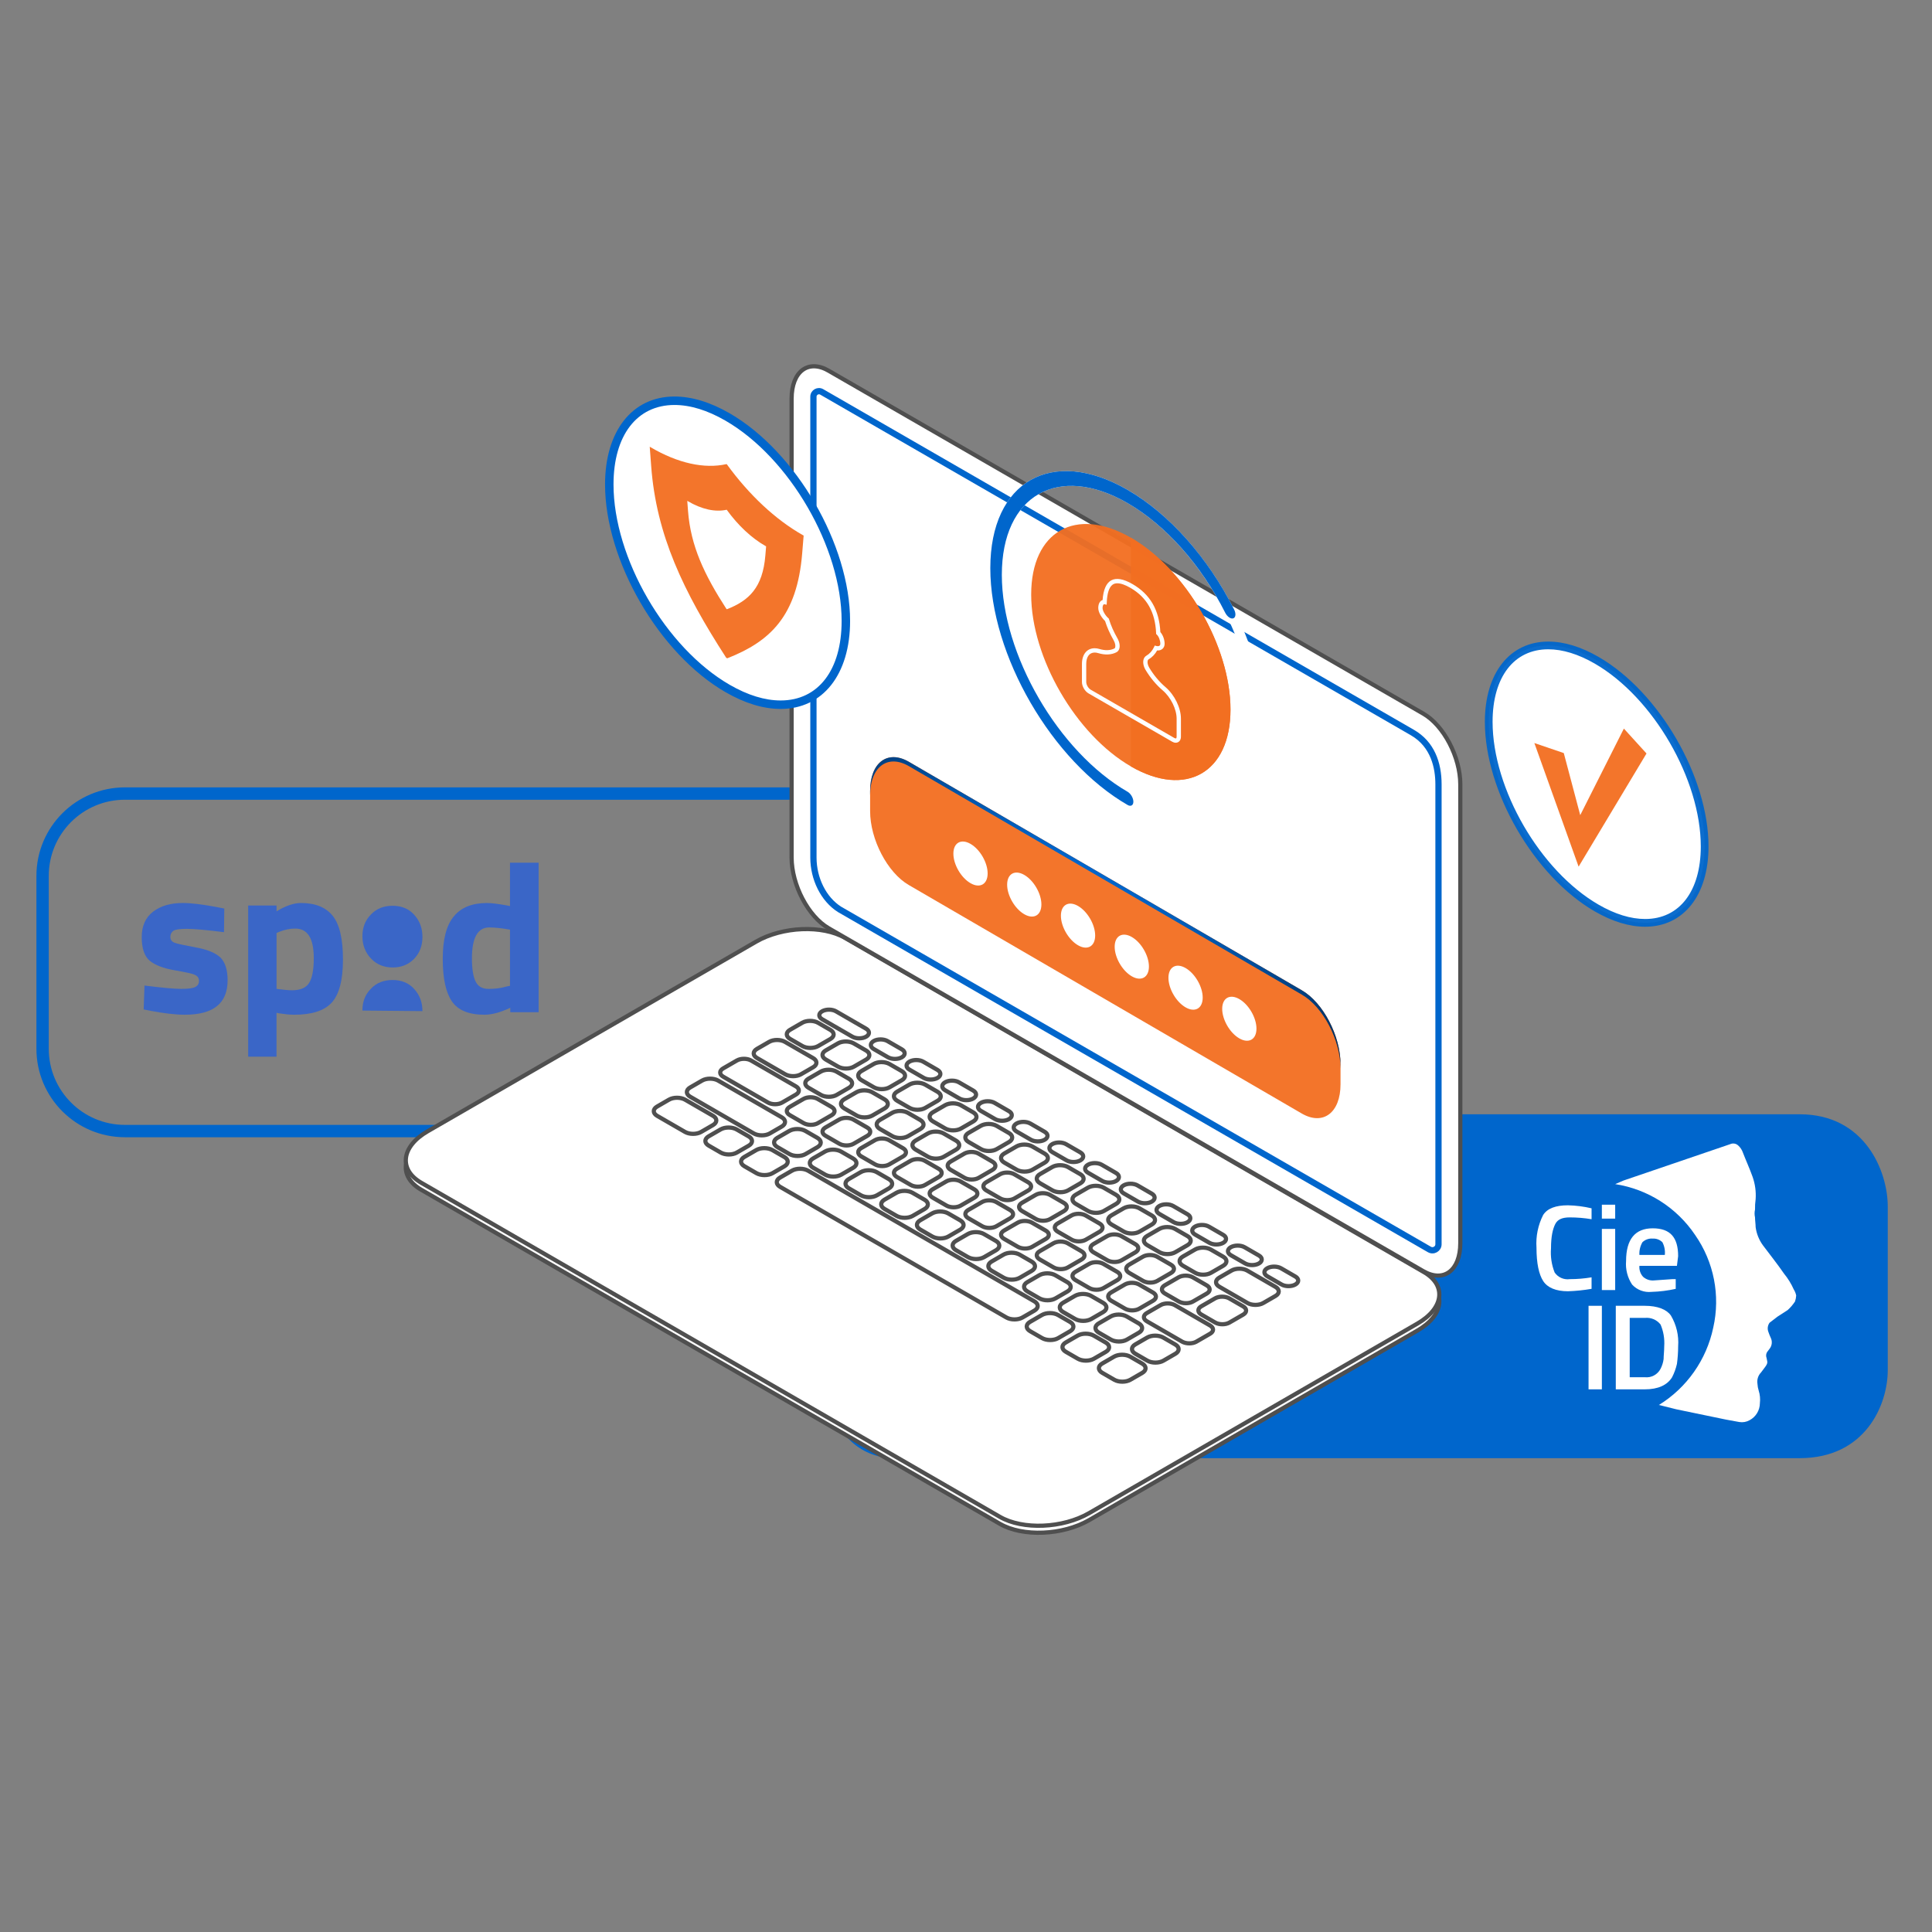 <?xml version="1.0" encoding="utf-8"?>
<!-- Generator: Adobe Illustrator 17.0.0, SVG Export Plug-In . SVG Version: 6.00 Build 0)  -->
<!DOCTYPE svg PUBLIC "-//W3C//DTD SVG 1.1//EN" "http://www.w3.org/Graphics/SVG/1.1/DTD/svg11.dtd">
<svg version="1.1" id="Floor" xmlns="http://www.w3.org/2000/svg" xmlns:xlink="http://www.w3.org/1999/xlink" x="0px" y="0px"
	 width="200px" height="200px" viewBox="0 0 200 200" enable-background="new 0 0 200 200" xml:space="preserve">
<rect x="0" y="0" width="200" height="200" fill="#808080" stroke="none"/>
<path fill="none" stroke="#0066CC" stroke-width="1.278" stroke-miterlimit="10" d="M111.781,108.565
	c0,4.706-3.815,8.522-8.522,8.522H12.931c-4.706,0-8.522-3.815-8.522-8.522V90.67c0-4.706,3.815-8.522,8.522-8.522h90.329
	c4.706,0,8.522,3.815,8.522,8.522V108.565z"/>
<g>
	<path fill="#0066CC" d="M195.421,141.831c0,3.596-2.315,9.117-9.117,9.117H92.535c-3.596,0-6.512-2.915-6.512-6.512v-22.574
		c0-3.596,2.915-6.512,6.512-6.512h93.769c6.801,0,9.117,5.955,9.117,9.551V141.831z"/>
	<path fill="#FFFFFF" d="M167.203,122.579l0.877-0.376l11.03-3.76c0.272-0.124,0.592-0.075,0.815,0.125
		c0.23,0.203,0.403,0.462,0.501,0.752c0.313,0.815,0.689,1.629,1.003,2.507c0.262,0.743,0.368,1.533,0.313,2.319
		c-0.05,0.353-0.071,0.709-0.063,1.065c-0.062,0.268-0.062,0.547,0,0.815c0,0.313,0.063,0.689,0.063,1.003
		c0.091,0.679,0.349,1.325,0.752,1.88c0.752,1.003,1.504,1.943,2.193,2.945c0.406,0.495,0.744,1.043,1.003,1.629
		c0.121,0.192,0.206,0.404,0.251,0.627c-0.012,0.214-0.054,0.425-0.125,0.627c-0.214,0.322-0.466,0.617-0.752,0.877l-1.065,0.689
		l-0.815,0.627c-0.197,0.273-0.244,0.625-0.125,0.94c0.073,0.213,0.156,0.422,0.251,0.627c0.179,0.369,0.13,0.807-0.125,1.128
		l-0.188,0.251c-0.164,0.19-0.212,0.454-0.125,0.689c0.027,0.103,0.048,0.208,0.063,0.313c0.063,0.251-0.063,0.439-0.251,0.689
		l-0.376,0.501c-0.308,0.314-0.448,0.757-0.376,1.191c0.012,0.234,0.054,0.466,0.125,0.689c0.135,0.425,0.178,0.873,0.125,1.316
		c-0.006,0.736-0.415,1.41-1.065,1.755c-0.323,0.182-0.699,0.249-1.065,0.188l-1.379-0.251l-5.139-1.065l-1.755-0.439h-0.063
		c2.902-1.786,4.941-4.687,5.64-8.022c0.75-3.318,0.067-6.799-1.88-9.588C173.574,125.011,170.575,123.102,167.203,122.579z"/>
	<path fill="#FFFFFF" d="M162.315,133.671c-1.253,0-2.131-0.376-2.569-1.065c-0.439-0.689-0.689-1.817-0.689-3.447
		c-0.079-1.17,0.159-2.339,0.689-3.384c0.439-0.689,1.316-1.003,2.569-1.003c0.823,0.019,1.643,0.124,2.444,0.313v1.128
		c-0.746-0.125-1.5-0.188-2.256-0.188c-0.752,0-1.253,0.188-1.504,0.689s-0.439,1.253-0.439,2.507
		c-0.069,0.853,0.06,1.711,0.376,2.507c0.35,0.508,0.956,0.774,1.567,0.689c0.756,0,1.511-0.063,2.256-0.188v1.191
		C163.951,133.56,163.135,133.643,162.315,133.671z"/>
	<path fill="#FFFFFF" d="M165.824,126.151v-1.441h1.379v1.441H165.824z M165.824,133.546v-6.33h1.379v6.33H165.824z"/>
	<path fill="#FFFFFF" d="M173.094,132.418h0.376v1.003c-0.823,0.185-1.663,0.29-2.507,0.313c-0.75,0.081-1.494-0.198-2.005-0.752
		c-0.479-0.72-0.7-1.582-0.627-2.444c0-2.256,0.94-3.384,2.757-3.384c1.817,0,2.632,0.94,2.632,2.883l-0.125,1.003h-3.885
		c-0.035,0.412,0.101,0.82,0.376,1.128c0.324,0.292,0.758,0.429,1.191,0.376L173.094,132.418z M172.342,129.911
		c0.048-0.454-0.039-0.912-0.251-1.316c-0.266-0.262-0.63-0.398-1.003-0.376c-0.393-0.033-0.78,0.104-1.065,0.376
		c-0.229,0.399-0.338,0.856-0.313,1.316H172.342z"/>
	<path fill="#FFFFFF" d="M164.446,143.824v-8.648h1.379v8.648H164.446z"/>
	<path fill="#FFFFFF" d="M170.274,143.824h-3.008v-8.648h3.008c1.316,0,2.256,0.376,2.695,1.003
		c0.573,0.963,0.836,2.079,0.752,3.196c-0.001,0.608-0.043,1.215-0.125,1.817c-0.108,0.479-0.277,0.942-0.501,1.379
		C172.593,143.385,171.653,143.824,170.274,143.824z M172.279,139.374c0.055-0.771-0.074-1.544-0.376-2.256
		c-0.387-0.496-1.004-0.757-1.629-0.689h-1.567v6.142h1.567c0.673,0.074,1.321-0.275,1.629-0.877
		c0.161-0.314,0.267-0.653,0.313-1.003C172.217,140.314,172.279,139.875,172.279,139.374z"/>
</g>
<g>
	<g>
		<path fill="#FFFFFF" stroke="#4F4F4F" stroke-width="0.434" stroke-miterlimit="10" d="M103.51,157.748l-59.904-34.586
			c-2.366-1.366-2.069-3.751,0.663-5.328l33.997-19.628c2.732-1.577,6.864-1.748,9.229-0.383l59.904,34.586
			c2.366,1.366,2.069,3.751-0.663,5.328l-33.997,19.628C110.008,158.942,105.876,159.114,103.51,157.748z"/>
		<path fill="#FFFFFF" stroke="#4F4F4F" stroke-width="0.434" stroke-miterlimit="10" d="M103.51,157.024l-59.904-34.586
			c-2.366-1.366-2.069-3.751,0.663-5.328l33.997-19.628c2.732-1.577,6.864-1.748,9.229-0.383l59.904,34.586
			c2.366,1.366,2.069,3.751-0.663,5.328l-33.997,19.628C110.008,158.219,105.876,158.39,103.51,157.024z"/>
		<path fill="#FFFFFF" stroke="#4F4F4F" stroke-width="0.434" stroke-miterlimit="10" d="M85.112,105.513l3.117,1.8
			c0.396,0.229,1.037,0.23,1.431,0.003c0.394-0.227,0.392-0.597-0.004-0.826l-3.117-1.8c-0.396-0.229-1.037-0.23-1.431-0.003
			C84.713,104.914,84.715,105.284,85.112,105.513z M90.449,108.594l1.477,0.853c0.396,0.229,1.037,0.23,1.431,0.003
			c0.394-0.227,0.392-0.597-0.004-0.826l-1.477-0.852c-0.396-0.229-1.037-0.23-1.431-0.003
			C90.051,107.995,90.053,108.365,90.449,108.594z M94.146,110.728l1.477,0.853c0.396,0.229,1.037,0.23,1.431,0.003
			c0.394-0.227,0.392-0.597-0.004-0.826l-1.477-0.853c-0.396-0.229-1.037-0.23-1.431-0.003
			C93.747,110.129,93.749,110.499,94.146,110.728z M97.842,112.863l1.477,0.853c0.396,0.229,1.037,0.23,1.431,0.003
			c0.394-0.227,0.392-0.597-0.004-0.826l-1.477-0.853c-0.396-0.229-1.037-0.23-1.431-0.003
			C97.444,112.264,97.446,112.634,97.842,112.863z M101.539,114.997l1.477,0.852c0.396,0.229,1.037,0.23,1.431,0.003
			c0.394-0.227,0.392-0.597-0.004-0.826l-1.477-0.853c-0.396-0.229-1.037-0.23-1.431-0.003
			C101.141,114.398,101.143,114.768,101.539,114.997z M105.236,117.131l1.477,0.853c0.396,0.229,1.037,0.23,1.431,0.003
			c0.394-0.227,0.392-0.597-0.004-0.826l-1.477-0.853c-0.396-0.229-1.037-0.23-1.431-0.003
			C104.837,116.532,104.839,116.902,105.236,117.131z M108.932,119.265l1.477,0.853c0.396,0.229,1.037,0.23,1.431,0.003
			c0.394-0.227,0.392-0.597-0.004-0.826l-1.477-0.852c-0.396-0.229-1.037-0.23-1.431-0.003
			C108.534,118.666,108.536,119.036,108.932,119.265z M112.629,121.399l1.477,0.853c0.396,0.229,1.037,0.23,1.431,0.003
			c0.394-0.227,0.392-0.597-0.004-0.826l-1.477-0.853c-0.396-0.229-1.037-0.23-1.431-0.003
			C112.23,120.801,112.232,121.171,112.629,121.399z M116.325,123.534l1.477,0.853c0.396,0.229,1.037,0.23,1.431,0.003
			c0.394-0.227,0.392-0.597-0.004-0.826l-1.477-0.853c-0.396-0.229-1.037-0.23-1.431-0.003
			C115.927,122.935,115.929,123.305,116.325,123.534z M120.022,125.668l1.477,0.852c0.396,0.229,1.037,0.23,1.431,0.003
			c0.394-0.227,0.392-0.597-0.004-0.826l-1.477-0.853c-0.396-0.229-1.037-0.23-1.431-0.003
			C119.623,125.069,119.625,125.439,120.022,125.668z M123.718,127.802l1.477,0.853c0.396,0.229,1.037,0.23,1.431,0.003
			c0.394-0.227,0.392-0.597-0.004-0.826l-1.477-0.853c-0.396-0.229-1.037-0.23-1.431-0.003
			C123.32,127.203,123.322,127.573,123.718,127.802z M127.415,129.936l1.477,0.853c0.396,0.229,1.037,0.23,1.431,0.003
			c0.394-0.227,0.392-0.597-0.004-0.826l-1.477-0.852c-0.396-0.229-1.037-0.23-1.431-0.003
			C127.017,129.338,127.019,129.707,127.415,129.936z M131.189,132.115l1.477,0.853c0.396,0.229,1.037,0.23,1.431,0.003
			c0.394-0.227,0.392-0.597-0.004-0.826l-1.477-0.853c-0.396-0.229-1.037-0.23-1.431-0.003
			C130.79,131.516,130.792,131.886,131.189,132.115z M81.787,107.547l1.278,0.738c0.451,0.26,1.18,0.262,1.629,0.003l1.27-0.733
			c0.448-0.259,0.446-0.68-0.005-0.94l-1.278-0.738c-0.451-0.26-1.18-0.262-1.629-0.003l-1.27,0.733
			C81.334,106.865,81.336,107.286,81.787,107.547z M88.391,110.422l1.27-0.733c0.448-0.259,0.446-0.68-0.005-0.94l-1.278-0.738
			c-0.451-0.26-1.18-0.262-1.629-0.003l-1.27,0.733c-0.448,0.259-0.446,0.68,0.005,0.94l1.278,0.738
			C87.213,110.679,87.942,110.681,88.391,110.422z M89.18,111.815l1.278,0.738c0.451,0.26,1.18,0.262,1.629,0.003l1.27-0.733
			c0.448-0.259,0.446-0.68-0.005-0.94l-1.278-0.738c-0.451-0.26-1.18-0.262-1.629-0.003l-1.27,0.733
			C88.727,111.134,88.729,111.555,89.18,111.815z M92.877,113.949l1.278,0.738c0.451,0.26,1.18,0.262,1.629,0.003l1.27-0.733
			c0.448-0.259,0.446-0.68-0.005-0.94l-1.278-0.738c-0.451-0.26-1.18-0.262-1.629-0.003l-1.27,0.733
			C92.423,113.268,92.426,113.689,92.877,113.949z M100.746,115.151l-1.278-0.738c-0.451-0.26-1.18-0.262-1.629-0.003l-1.27,0.733
			c-0.448,0.259-0.446,0.68,0.005,0.94l1.278,0.738c0.451,0.26,1.18,0.262,1.629,0.003l1.27-0.733
			C101.199,115.832,101.197,115.411,100.746,115.151z M104.442,117.285l-1.278-0.738c-0.451-0.26-1.18-0.262-1.629-0.003
			l-1.27,0.733c-0.448,0.259-0.446,0.68,0.005,0.94l1.278,0.738c0.451,0.26,1.18,0.262,1.629,0.003l1.27-0.733
			C104.896,117.966,104.894,117.545,104.442,117.285z M108.139,119.419l-1.278-0.738c-0.451-0.26-1.18-0.262-1.629-0.003
			l-1.27,0.733c-0.448,0.259-0.446,0.68,0.005,0.94l1.278,0.738c0.451,0.26,1.18,0.262,1.629,0.003l1.27-0.733
			C108.592,120.101,108.59,119.68,108.139,119.419z M111.836,121.553l-1.278-0.738c-0.451-0.26-1.18-0.262-1.629-0.003l-1.27,0.733
			c-0.448,0.259-0.446,0.68,0.005,0.94l1.278,0.738c0.451,0.26,1.18,0.262,1.629,0.003l1.27-0.733
			C112.289,122.235,112.287,121.814,111.836,121.553z M115.532,123.688l-1.278-0.738c-0.451-0.26-1.18-0.262-1.629-0.003
			l-1.27,0.733c-0.448,0.259-0.446,0.68,0.005,0.94l1.278,0.738c0.451,0.26,1.18,0.262,1.629,0.003l1.27-0.733
			C115.986,124.369,115.983,123.948,115.532,123.688z M119.229,125.822l-1.278-0.738c-0.451-0.26-1.18-0.262-1.629-0.003
			l-1.27,0.733c-0.448,0.259-0.446,0.68,0.005,0.94l1.278,0.738c0.451,0.26,1.18,0.262,1.629,0.003l1.27-0.733
			C119.682,126.503,119.68,126.082,119.229,125.822z M118.753,128.889l1.278,0.738c0.451,0.26,1.18,0.262,1.629,0.003l1.27-0.733
			c0.448-0.259,0.446-0.68-0.005-0.94l-1.278-0.738c-0.451-0.26-1.18-0.262-1.629-0.003l-1.27,0.733
			C118.3,128.207,118.302,128.628,118.753,128.889z M126.622,130.09l-1.278-0.738c-0.451-0.26-1.18-0.262-1.629-0.003l-1.27,0.733
			c-0.448,0.259-0.446,0.68,0.005,0.94l1.278,0.738c0.451,0.26,1.18,0.262,1.629,0.003l1.27-0.733
			C127.075,130.772,127.073,130.351,126.622,130.09z M132.036,133.216l-2.919-1.685c-0.451-0.26-1.18-0.262-1.629-0.003l-1.27,0.733
			c-0.448,0.259-0.446,0.68,0.005,0.94l2.919,1.685c0.451,0.26,1.18,0.262,1.629,0.003l1.27-0.733
			C132.49,133.898,132.487,133.477,132.036,133.216z M78.363,109.523l2.919,1.685c0.451,0.26,1.18,0.262,1.629,0.003l1.27-0.733
			c0.448-0.259,0.446-0.68-0.005-0.94l-2.919-1.685c-0.451-0.26-1.18-0.262-1.629-0.003l-1.27,0.733
			C77.91,108.842,77.912,109.263,78.363,109.523z M83.701,112.605l1.278,0.738c0.451,0.26,1.18,0.262,1.629,0.003l1.27-0.733
			c0.448-0.259,0.446-0.68-0.005-0.94l-1.278-0.738c-0.451-0.26-1.18-0.262-1.629-0.003l-1.27,0.733
			C83.247,111.923,83.249,112.344,83.701,112.605z M88.675,115.477c0.451,0.26,1.18,0.262,1.629,0.003l1.27-0.733
			c0.448-0.259,0.446-0.68-0.005-0.94l-1.278-0.738c-0.451-0.26-1.18-0.262-1.629-0.003l-1.27,0.733
			c-0.448,0.259-0.446,0.68,0.005,0.94L88.675,115.477z M92.372,117.611c0.451,0.26,1.18,0.262,1.629,0.003l1.27-0.733
			c0.448-0.259,0.446-0.68-0.005-0.94l-1.278-0.738c-0.451-0.26-1.18-0.262-1.629-0.003l-1.27,0.733
			c-0.448,0.259-0.446,0.68,0.005,0.94L92.372,117.611z M96.056,117.334l-1.27,0.733c-0.448,0.259-0.446,0.68,0.005,0.94
			l1.278,0.738c0.451,0.26,1.18,0.262,1.629,0.003l1.27-0.733c0.448-0.259,0.446-0.68-0.005-0.94l-1.278-0.738
			C97.233,117.076,96.504,117.075,96.056,117.334z M99.83,119.423l-1.427,0.824c-0.405,0.234-0.403,0.614,0.005,0.85l1.436,0.829
			c0.408,0.235,1.067,0.237,1.472,0.003l1.427-0.824c0.405-0.234,0.403-0.614-0.005-0.85l-1.436-0.829
			C100.895,119.19,100.235,119.189,99.83,119.423z M103.527,121.557l-1.427,0.824c-0.405,0.234-0.403,0.614,0.005,0.85l1.436,0.829
			c0.408,0.235,1.067,0.237,1.472,0.003l1.427-0.824c0.405-0.234,0.403-0.614-0.005-0.85l-1.436-0.829
			C104.591,121.324,103.932,121.323,103.527,121.557z M107.223,123.691l-1.427,0.824c-0.405,0.234-0.403,0.614,0.005,0.85
			l1.436,0.829c0.408,0.235,1.067,0.237,1.472,0.003l1.427-0.824c0.405-0.234,0.403-0.614-0.005-0.85l-1.436-0.829
			C108.288,123.459,107.629,123.457,107.223,123.691z M110.92,125.826l-1.427,0.824c-0.405,0.234-0.403,0.614,0.005,0.85
			l1.436,0.829c0.408,0.235,1.067,0.237,1.472,0.003l1.427-0.824c0.405-0.234,0.403-0.614-0.005-0.85l-1.436-0.829
			C111.984,125.593,111.325,125.592,110.92,125.826z M114.617,127.96l-1.427,0.824c-0.405,0.234-0.403,0.614,0.005,0.85l1.436,0.829
			c0.408,0.235,1.067,0.237,1.472,0.003l1.427-0.824c0.405-0.234,0.403-0.614-0.005-0.85l-1.436-0.829
			C115.681,127.727,115.022,127.726,114.617,127.96z M119.799,132.599l1.427-0.824c0.405-0.234,0.403-0.614-0.005-0.85l-1.436-0.829
			c-0.408-0.235-1.067-0.237-1.472-0.003l-1.427,0.824c-0.405,0.234-0.403,0.614,0.005,0.85l1.436,0.829
			C118.735,132.832,119.394,132.833,119.799,132.599z M123.495,134.733l1.427-0.824c0.405-0.234,0.403-0.614-0.005-0.85
			l-1.436-0.829c-0.408-0.235-1.067-0.237-1.472-0.003l-1.427,0.824c-0.405,0.234-0.403,0.614,0.005,0.85l1.436,0.829
			C122.431,134.966,123.09,134.967,123.495,134.733z M128.691,135.238l-1.436-0.829c-0.408-0.235-1.067-0.237-1.472-0.003
			l-1.427,0.824c-0.405,0.234-0.403,0.614,0.005,0.85l1.436,0.829c0.408,0.235,1.067,0.237,1.472,0.003l1.427-0.824
			C129.101,135.854,129.099,135.474,128.691,135.238z M74.861,111.455l4.635,2.676c0.408,0.235,1.067,0.237,1.472,0.003l1.427-0.824
			c0.405-0.234,0.403-0.614-0.005-0.85l-4.635-2.676c-0.408-0.235-1.067-0.237-1.472-0.003l-1.427,0.824
			C74.451,110.839,74.453,111.219,74.861,111.455z M81.757,115.436l1.436,0.829c0.408,0.235,1.067,0.237,1.472,0.003l1.427-0.824
			c0.405-0.234,0.403-0.614-0.005-0.85l-1.436-0.829c-0.408-0.235-1.067-0.237-1.472-0.003l-1.427,0.824
			C81.347,114.82,81.349,115.201,81.757,115.436z M85.453,117.57l1.436,0.829c0.408,0.235,1.067,0.237,1.472,0.003l1.427-0.824
			c0.405-0.234,0.403-0.614-0.005-0.85l-1.436-0.829c-0.408-0.235-1.067-0.237-1.472-0.003l-1.427,0.824
			C85.043,116.954,85.046,117.335,85.453,117.57z M89.15,119.705l1.436,0.829c0.408,0.235,1.067,0.237,1.472,0.003l1.427-0.824
			c0.405-0.234,0.403-0.614-0.005-0.85l-1.436-0.829c-0.408-0.235-1.067-0.237-1.472-0.003l-1.427,0.824
			C88.74,119.089,88.742,119.469,89.15,119.705z M95.754,122.67l1.427-0.824c0.405-0.234,0.403-0.614-0.005-0.85l-1.436-0.829
			c-0.408-0.235-1.067-0.237-1.472-0.003l-1.427,0.824c-0.405,0.234-0.403,0.614,0.005,0.85l1.436,0.829
			C94.69,122.903,95.349,122.904,95.754,122.67z M99.451,124.804l1.427-0.824c0.405-0.234,0.403-0.614-0.005-0.85l-1.436-0.829
			c-0.408-0.235-1.067-0.237-1.472-0.003l-1.427,0.824c-0.405,0.234-0.403,0.614,0.005,0.85l1.436,0.829
			C98.386,125.037,99.045,125.038,99.451,124.804z M103.147,126.939l1.427-0.824c0.405-0.234,0.403-0.614-0.005-0.85l-1.436-0.829
			c-0.408-0.235-1.067-0.237-1.472-0.003l-1.427,0.824c-0.405,0.234-0.403,0.614,0.005,0.85l1.436,0.829
			C102.083,127.171,102.742,127.173,103.147,126.939z M106.844,129.073l1.427-0.824c0.405-0.234,0.403-0.614-0.005-0.85
			l-1.436-0.829c-0.408-0.235-1.067-0.237-1.472-0.003l-1.427,0.824c-0.405,0.234-0.403,0.614,0.005,0.85l1.436,0.829
			C105.78,129.306,106.439,129.307,106.844,129.073z M110.54,131.207l1.427-0.824c0.405-0.234,0.403-0.614-0.005-0.85l-1.436-0.829
			c-0.408-0.235-1.067-0.237-1.472-0.003l-1.427,0.824c-0.405,0.234-0.403,0.614,0.005,0.85l1.436,0.829
			C109.476,131.44,110.135,131.441,110.54,131.207z M114.237,133.341l1.427-0.824c0.405-0.234,0.403-0.614-0.005-0.85l-1.436-0.829
			c-0.408-0.235-1.067-0.237-1.472-0.003l-1.427,0.824c-0.405,0.234-0.403,0.614,0.005,0.85l1.436,0.829
			C113.173,133.574,113.832,133.575,114.237,133.341z M115.026,134.644l1.436,0.829c0.408,0.235,1.067,0.237,1.472,0.003
			l1.427-0.824c0.405-0.234,0.403-0.614-0.005-0.85l-1.436-0.829c-0.408-0.235-1.067-0.237-1.472-0.003l-1.427,0.824
			C114.616,134.028,114.618,134.409,115.026,134.644z M125.267,137.215l-3.65-2.108c-0.408-0.235-1.067-0.237-1.472-0.003
			l-1.427,0.824c-0.405,0.234-0.403,0.614,0.005,0.85l3.65,2.108c0.408,0.235,1.067,0.237,1.472,0.003l1.427-0.824
			C125.677,137.831,125.675,137.451,125.267,137.215z M71.451,113.534l6.576,3.797c0.461,0.266,1.205,0.267,1.663,0.003l1.236-0.714
			c0.458-0.264,0.455-0.694-0.005-0.96l-6.576-3.797c-0.461-0.266-1.205-0.267-1.663-0.003l-1.236,0.714
			C70.988,112.838,70.99,113.268,71.451,113.534z M80.48,118.747l1.244,0.718c0.461,0.266,1.205,0.267,1.663,0.003l1.236-0.714
			c0.458-0.264,0.455-0.694-0.005-0.96l-1.244-0.718c-0.461-0.266-1.205-0.267-1.663-0.003l-1.236,0.714
			C80.017,118.051,80.019,118.481,80.48,118.747z M84.176,120.881l1.244,0.718c0.461,0.266,1.205,0.267,1.663,0.003l1.236-0.714
			c0.458-0.264,0.455-0.694-0.005-0.96l-1.244-0.718c-0.461-0.266-1.205-0.267-1.663-0.003l-1.236,0.714
			C83.713,120.185,83.716,120.615,84.176,120.881z M87.873,123.015l1.244,0.718c0.461,0.266,1.205,0.267,1.663,0.003l1.236-0.714
			c0.458-0.264,0.455-0.694-0.005-0.96l-1.244-0.718c-0.461-0.266-1.205-0.267-1.663-0.003l-1.236,0.714
			C87.41,122.319,87.412,122.749,87.873,123.015z M91.57,125.149l1.244,0.718c0.461,0.266,1.205,0.267,1.663,0.003l1.236-0.714
			c0.458-0.264,0.455-0.694-0.005-0.96l-1.244-0.718c-0.461-0.266-1.205-0.267-1.663-0.003l-1.236,0.714
			C91.107,124.454,91.109,124.883,91.57,125.149z M95.266,127.283l1.244,0.718c0.461,0.266,1.205,0.267,1.663,0.003l1.236-0.714
			c0.458-0.264,0.455-0.694-0.005-0.96l-1.244-0.718c-0.461-0.266-1.205-0.267-1.663-0.003l-1.236,0.714
			C94.803,126.588,94.806,127.018,95.266,127.283z M98.963,129.418l1.244,0.718c0.461,0.266,1.205,0.267,1.663,0.003l1.236-0.714
			c0.458-0.264,0.455-0.694-0.005-0.96l-1.244-0.718c-0.461-0.266-1.205-0.267-1.663-0.003l-1.236,0.714
			C98.5,128.722,98.502,129.152,98.963,129.418z M102.659,131.552l1.244,0.718c0.461,0.266,1.205,0.267,1.663,0.003l1.236-0.714
			c0.458-0.264,0.455-0.694-0.005-0.96l-1.244-0.718c-0.461-0.266-1.205-0.267-1.663-0.003l-1.236,0.714
			C102.196,130.856,102.199,131.286,102.659,131.552z M106.356,133.686l1.244,0.718c0.461,0.266,1.205,0.267,1.663,0.003
			l1.236-0.714c0.458-0.264,0.455-0.694-0.005-0.96l-1.244-0.718c-0.461-0.266-1.205-0.267-1.663-0.003l-1.236,0.714
			C105.893,132.99,105.895,133.42,106.356,133.686z M110.053,135.82l1.244,0.718c0.461,0.266,1.205,0.267,1.663,0.003l1.236-0.714
			c0.458-0.264,0.455-0.694-0.005-0.96l-1.244-0.718c-0.461-0.266-1.205-0.267-1.663-0.003l-1.236,0.714
			C109.59,135.125,109.592,135.554,110.053,135.82z M113.749,137.955l1.244,0.718c0.461,0.266,1.205,0.267,1.663,0.003l1.236-0.714
			c0.458-0.264,0.455-0.694-0.005-0.96l-1.244-0.718c-0.461-0.266-1.205-0.267-1.663-0.003l-1.236,0.714
			C113.286,137.259,113.289,137.689,113.749,137.955z M121.666,139.184l-1.244-0.718c-0.461-0.266-1.205-0.267-1.663-0.003
			l-1.236,0.714c-0.458,0.264-0.455,0.694,0.005,0.96l1.244,0.718c0.461,0.266,1.205,0.267,1.663,0.003l1.236-0.714
			C122.129,139.879,122.127,139.45,121.666,139.184z M73.806,115.505l-2.885-1.666c-0.461-0.266-1.205-0.267-1.663-0.003
			l-1.236,0.714c-0.458,0.264-0.455,0.694,0.005,0.96l2.885,1.666c0.461,0.266,1.205,0.267,1.663,0.003l1.236-0.714
			C74.269,116.201,74.267,115.771,73.806,115.505z M77.503,117.64l-1.244-0.718c-0.461-0.266-1.205-0.267-1.663-0.003l-1.236,0.714
			c-0.458,0.264-0.455,0.694,0.005,0.96l1.244,0.718c0.461,0.266,1.205,0.267,1.663,0.003l1.236-0.714
			C77.966,118.335,77.963,117.905,77.503,117.64z M81.199,119.774l-1.244-0.718c-0.461-0.266-1.205-0.267-1.663-0.003l-1.236,0.714
			c-0.458,0.264-0.455,0.694,0.005,0.96l1.244,0.718c0.461,0.266,1.205,0.267,1.663,0.003l1.236-0.714
			C81.662,120.47,81.66,120.04,81.199,119.774z M107.075,134.713L83.652,121.19c-0.461-0.266-1.205-0.267-1.663-0.003l-1.236,0.714
			c-0.458,0.264-0.455,0.694,0.005,0.96l23.424,13.524c0.461,0.266,1.205,0.267,1.663,0.003l1.236-0.714
			C107.538,135.409,107.536,134.979,107.075,134.713z M110.772,136.848l-1.244-0.718c-0.461-0.266-1.205-0.267-1.663-0.003
			l-1.236,0.714c-0.458,0.264-0.455,0.694,0.005,0.96l1.244,0.718c0.461,0.266,1.205,0.267,1.663,0.003l1.236-0.714
			C111.235,137.543,111.233,137.114,110.772,136.848z M114.469,138.982l-1.244-0.718c-0.461-0.266-1.205-0.267-1.663-0.003
			l-1.236,0.714c-0.458,0.264-0.455,0.694,0.005,0.96l1.244,0.718c0.461,0.266,1.205,0.267,1.663,0.003l1.236-0.714
			C114.932,139.678,114.929,139.248,114.469,138.982z M118.242,141.16l-1.244-0.718c-0.461-0.266-1.205-0.267-1.663-0.003
			l-1.236,0.714c-0.458,0.264-0.455,0.694,0.005,0.96l1.244,0.718c0.461,0.266,1.205,0.267,1.663,0.003l1.236-0.714
			C118.705,141.856,118.703,141.426,118.242,141.16z"/>
		<g>
			<path fill="#FFFFFF" stroke="#4F4F4F" stroke-width="0.434" stroke-miterlimit="10" d="M147.34,131.591L85.777,96.09
				c-2.115-1.221-3.83-4.497-3.83-7.317V41.272c0-2.82,1.715-4.116,3.83-2.895l61.563,35.501c2.115,1.221,3.83,4.497,3.83,7.317
				v47.501C151.17,131.516,149.455,132.812,147.34,131.591z"/>
			<path fill="none" stroke="#0066CC" stroke-width="0.434" stroke-miterlimit="10" d="M147.833,129.388l-60.98-35.16
				c-1.702-1.082-2.755-3.243-2.755-5.455V41.064c0-0.524,0.57-0.85,1.022-0.585c0.053,0.031,0.094,0.055,0.12,0.07l61.023,35.191
				c2.026,1.168,2.755,3.243,2.755,5.455v47.608c0,0.562-0.608,0.914-1.096,0.636C147.884,129.418,147.853,129.4,147.833,129.388z"
				/>
			<path fill="#0066CC" d="M146.264,75.74L85.241,40.549c-0.026-0.015-0.067-0.039-0.12-0.07c-0.452-0.265-1.022,0.061-1.022,0.585
				v47.709c0,2.212,1.053,4.373,2.755,5.455l60.98,35.16c0.02,0.012,0.051,0.029,0.09,0.051c0.488,0.278,1.096-0.074,1.096-0.636
				V81.195C149.019,78.983,148.29,76.908,146.264,75.74z M148.589,128.804c0,0.187-0.158,0.303-0.304,0.303
				c-0.051,0-0.101-0.014-0.149-0.041l-61.067-35.21c-1.537-0.977-2.54-2.976-2.54-5.083V41.064c0-0.154,0.13-0.249,0.25-0.249
				c0.043,0,0.085,0.012,0.125,0.035l61.145,35.262c2.1,1.21,2.54,3.432,2.54,5.083V128.804z"/>
		</g>
	</g>
	<g>
		<g>
			<path opacity="0.95" fill="#F36F21" d="M134.767,115.276l-40.69-23.659c-2.202-1.271-4.003-4.713-4.003-7.649v-2.085
				c0-2.936,1.802-4.298,4.003-3.027l40.69,23.659c2.202,1.271,4.003,4.713,4.003,7.649v2.085
				C138.771,115.185,136.969,116.547,134.767,115.276z"/>
			<radialGradient id="SVGID_1_" cx="112.021" cy="91.878" r="45.782" gradientUnits="userSpaceOnUse">
				<stop  offset="0" style="stop-color:#0066CC"/>
				<stop  offset="0.113" style="stop-color:#0063C7"/>
				<stop  offset="0.255" style="stop-color:#005CB7"/>
				<stop  offset="0.411" style="stop-color:#004F9E"/>
				<stop  offset="0.578" style="stop-color:#003D7A"/>
				<stop  offset="0.754" style="stop-color:#00264D"/>
				<stop  offset="0.934" style="stop-color:#000B16"/>
				<stop  offset="1" style="stop-color:#000000"/>
			</radialGradient>
			<path fill="url(#SVGID_1_)" d="M134.767,102.515l-40.69-23.659c-2.202-1.271-4.003,0.091-4.003,3.027v0.449
				c0-2.936,1.802-4.298,4.003-3.027l40.69,23.659c2.202,1.271,4.003,4.713,4.003,7.649v-0.449
				C138.771,107.228,136.969,103.786,134.767,102.515z"/>
		</g>
		<g>
			<path fill="#FFFFFF" d="M102.24,90.416c0,1.124-0.794,1.576-1.773,1.011c-0.979-0.565-1.773-1.934-1.773-3.058
				c0-1.124,0.794-1.576,1.773-1.011C101.446,87.923,102.24,89.292,102.24,90.416z"/>
			<path fill="#FFFFFF" d="M107.805,93.629c0,1.124-0.794,1.576-1.773,1.011c-0.979-0.565-1.773-1.934-1.773-3.058
				s0.794-1.576,1.773-1.011C107.012,91.137,107.805,92.506,107.805,93.629z"/>
			<path fill="#FFFFFF" d="M113.371,96.843c0,1.124-0.794,1.576-1.773,1.011c-0.979-0.565-1.773-1.934-1.773-3.058
				c0-1.124,0.794-1.576,1.773-1.011C112.577,94.35,113.371,95.719,113.371,96.843z"/>
			<path fill="#FFFFFF" d="M118.937,100.056c0,1.124-0.794,1.576-1.773,1.011c-0.979-0.565-1.773-1.934-1.773-3.058
				s0.794-1.576,1.773-1.011C118.143,97.563,118.937,98.933,118.937,100.056z"/>
			<path fill="#FFFFFF" d="M124.503,103.269c0,1.124-0.794,1.576-1.773,1.011c-0.979-0.565-1.773-1.934-1.773-3.058
				c0-1.124,0.794-1.576,1.773-1.011C123.709,100.777,124.503,102.146,124.503,103.269z"/>
			<path fill="#FFFFFF" d="M130.068,106.483c0,1.124-0.794,1.576-1.773,1.011c-0.979-0.565-1.773-1.934-1.773-3.058
				c0-1.124,0.794-1.576,1.773-1.011C129.275,103.99,130.068,105.359,130.068,106.483z"/>
		</g>
	</g>
	<g>
		<g>
			<path fill="#FFFFFF" d="M116.731,83.332c-7.837-4.525-14.214-15.523-14.214-24.516s6.376-12.628,14.214-8.103
				s14.213,15.522,14.213,24.516C130.944,84.222,124.568,87.857,116.731,83.332z M116.731,52.081
				c-7.18-4.145-13.021-0.815-13.021,7.424s5.842,18.314,13.021,22.459c7.18,4.145,13.021,0.815,13.021-7.424
				S123.911,56.227,116.731,52.081z"/>
			<path fill="#0066CC" d="M116.731,83.332c-7.837-4.525-14.214-15.523-14.214-24.516s6.376-12.628,14.214-8.103
				c4.293,2.479,8.312,6.992,11.026,12.384c0.208,0.413,0.17,0.822-0.086,0.913c-0.256,0.091-0.631-0.169-0.839-0.583
				c-2.487-4.94-6.169-9.075-10.102-11.346c-7.18-4.145-13.021-0.815-13.021,7.424s5.842,18.314,13.021,22.459
				c0.329,0.19,0.596,0.651,0.596,1.028S117.06,83.522,116.731,83.332z"/>
		</g>
	</g>
	<g>
		<path opacity="0.95" fill="#F36F21" d="M127.38,73.454c0,6.538-4.619,9.171-10.316,5.882
			c-5.697-3.289-10.316-11.256-10.316-17.794s4.619-9.171,10.316-5.882C122.761,58.95,127.38,66.917,127.38,73.454z"/>
		<path opacity="0.95" fill="#F36F21" d="M117.063,55.66c5.698,3.289,10.316,11.256,10.316,17.794c0,6.538-4.619,9.171-10.316,5.882
			V55.66z"/>
		<g>
			<path fill="#FFFFFF" d="M121.712,76.888L121.712,76.888c-0.12,0-0.243-0.036-0.368-0.108l-8.66-5
				c-0.383-0.221-0.682-0.738-0.682-1.178v-1.867c0-0.99,0.517-1.63,1.319-1.63c0.158,0,0.323,0.026,0.492,0.077
				c0.595,0.18,1.138,0.16,1.559-0.058c0.032-0.017,0.056-0.053,0.072-0.106c0.045-0.152,0.011-0.441-0.164-0.745
				c-0.376-0.653-0.681-1.339-0.883-1.987c-0.291-0.276-0.705-0.845-0.705-1.348c0-0.488,0.208-0.749,0.448-0.822
				c0.152-2.14,1.205-2.745,3.098-1.652c1.824,1.053,2.767,2.68,2.882,4.971c0.263,0.29,0.441,0.773,0.441,1.211
				c0,0.434-0.322,0.723-0.775,0.689c-0.215,0.394-0.522,0.713-0.893,0.929c-0.049,0.029-0.074,0.09-0.086,0.136
				c-0.049,0.188,0.015,0.468,0.162,0.715c0.462,0.773,1.043,1.468,1.679,2.011c0.943,0.804,1.602,2.148,1.602,3.269v1.867
				c0,0.175-0.047,0.326-0.136,0.437C122.015,76.821,121.872,76.888,121.712,76.888z M113.321,67.551
				c-0.547,0-0.874,0.443-0.874,1.185v1.867c0,0.281,0.215,0.651,0.46,0.792l8.66,5c0.1,0.057,0.179,0.05,0.199,0.026
				c0.011-0.014,0.038-0.059,0.038-0.159v-1.867c0-0.984-0.608-2.216-1.446-2.93c-0.673-0.574-1.286-1.307-1.772-2.121
				c-0.211-0.354-0.29-0.748-0.211-1.054c0.047-0.184,0.149-0.326,0.293-0.41c0.34-0.198,0.613-0.503,0.791-0.884l0.08-0.17
				l0.181,0.05c0.042,0.012,0.087,0.018,0.13,0.018c0.176,0,0.266-0.083,0.266-0.246c0-0.349-0.158-0.759-0.366-0.954l-0.067-0.062
				l-0.004-0.091c-0.089-2.172-0.96-3.706-2.664-4.69c-0.537-0.31-0.988-0.467-1.342-0.467c-0.251,0-1.016,0-1.1,1.953l-0.012,0.265
				l-0.259-0.058c-0.075,0.01-0.166,0.136-0.166,0.395c0,0.316,0.311,0.802,0.602,1.058l0.047,0.042l0.018,0.061
				c0.192,0.634,0.49,1.309,0.861,1.953c0.218,0.379,0.295,0.787,0.206,1.092c-0.051,0.173-0.152,0.303-0.294,0.376
				c-0.524,0.273-1.183,0.304-1.892,0.089C113.558,67.571,113.435,67.551,113.321,67.551z"/>
		</g>
	</g>
	<g>
		<path fill="#FFFFFF" d="M87.563,64.287c0,7.76-5.482,10.886-12.245,6.981c-6.763-3.904-12.245-13.36-12.245-21.12
			s5.482-10.886,12.245-6.981C82.081,47.071,87.563,56.527,87.563,64.287z"/>
		<linearGradient id="SVGID_2_" gradientUnits="userSpaceOnUse" x1="64.802" y1="17.44" x2="84.961" y2="93.692">
			<stop  offset="0.03" style="stop-color:#0066CC"/>
			<stop  offset="0.556" style="stop-color:#0066CC"/>
			<stop  offset="1" style="stop-color:#0066CC"/>
		</linearGradient>
		<path fill="url(#SVGID_2_)" d="M80.814,73.388c-1.792,0-3.715-0.585-5.715-1.74c-6.873-3.968-12.464-13.613-12.464-21.5
			c0-5.529,2.821-9.101,7.187-9.101c1.792,0,3.715,0.585,5.715,1.74c6.873,3.968,12.464,13.613,12.464,21.5
			C88.001,69.815,85.18,73.388,80.814,73.388z M69.822,41.923c-3.893,0-6.311,3.152-6.311,8.225c0,7.608,5.395,16.913,12.026,20.741
			c1.865,1.077,3.64,1.623,5.277,1.623c3.893,0,6.311-3.152,6.311-8.225c0-7.608-5.395-16.913-12.026-20.741
			C73.234,42.469,71.459,41.923,69.822,41.923z"/>
	</g>
	<path opacity="0.95" fill="#F36F21" d="M83.086,55.382c-2.804-1.591-5.546-4.15-7.844-7.32l-0.031-0.018
		c-2.298,0.517-5.04-0.09-7.844-1.737l-0.107-0.063l0.151,2.019c0.532,7.098,3.302,12.925,7.761,19.823l0.109,0.063
		c4.459-1.75,7.229-4.378,7.761-10.862l0.151-1.844L83.086,55.382z M79.229,57.504c-0.273,3.321-1.691,4.667-3.975,5.563
		l-0.056-0.032c-2.284-3.533-3.703-6.518-3.975-10.153l-0.077-1.034l0.055,0.032c1.436,0.844,2.841,1.155,4.018,0.89l0.016,0.009
		c1.177,1.624,2.581,2.935,4.018,3.749l0.055,0.031L79.229,57.504z"/>
	<g>
		<path fill="#FFFFFF" d="M176.465,87.628c0,7.083-5.004,9.936-11.176,6.372c-6.173-3.564-11.176-12.195-11.176-19.278
			s5.004-9.936,11.176-6.372C171.461,71.914,176.465,80.545,176.465,87.628z"/>
		<linearGradient id="SVGID_3_" gradientUnits="userSpaceOnUse" x1="152.564" y1="45.787" x2="186.364" y2="139.787">
			<stop  offset="0.005" style="stop-color:#0066CC"/>
			<stop  offset="0.343" style="stop-color:#0066CC"/>
			<stop  offset="0.817" style="stop-color:#0066CC"/>
		</linearGradient>
		<path opacity="0.95" fill="url(#SVGID_3_)" d="M170.305,95.935c-1.635,0-3.391-0.534-5.216-1.588
			c-6.273-3.622-11.377-12.425-11.377-19.624c0-5.046,2.575-8.307,6.56-8.307c1.635,0,3.391,0.534,5.216,1.589
			c6.273,3.622,11.377,12.425,11.377,19.624C176.865,92.674,174.29,95.935,170.305,95.935z M160.272,67.215
			c-3.553,0-5.76,2.876-5.76,7.507c0,6.945,4.924,15.437,10.977,18.931c1.702,0.983,3.323,1.481,4.816,1.481
			c3.553,0,5.76-2.876,5.76-7.507c0-6.944-4.924-15.437-10.977-18.931C163.386,67.714,161.765,67.215,160.272,67.215z"/>
	</g>
	<polygon opacity="0.95" fill="#F36F21" points="158.836,76.919 163.417,89.714 170.446,78 168.103,75.423 163.586,84.383 
		161.882,77.957 	"/>
</g>
<g>
	<path id="XMLID_8_" fill="#3A66C7" d="M23.189,96.499c-1.812-0.23-3.108-0.345-3.827-0.345c-0.72,0-1.208,0.058-1.41,0.201
		c-0.201,0.144-0.317,0.345-0.317,0.633c0,0.288,0.144,0.489,0.432,0.604s1.036,0.259,2.215,0.489
		c1.18,0.201,2.043,0.576,2.532,1.036c0.489,0.489,0.748,1.266,0.748,2.359c0,2.388-1.468,3.568-4.431,3.568
		c-0.978,0-2.158-0.144-3.539-0.403l-0.72-0.144l0.086-2.474c1.812,0.23,3.108,0.345,3.798,0.345c0.72,0,1.208-0.058,1.468-0.201
		s0.374-0.345,0.374-0.633c0-0.288-0.144-0.489-0.403-0.604c-0.259-0.144-0.978-0.288-2.129-0.489
		c-1.151-0.201-1.985-0.518-2.561-0.978c-0.546-0.461-0.834-1.266-0.834-2.446c0-1.18,0.403-2.043,1.18-2.647
		c0.805-0.604,1.812-0.892,3.078-0.892c0.863,0,2.043,0.144,3.568,0.432l0.72,0.144L23.189,96.499z"/>
	<path id="XMLID_5_" fill="#3A66C7" d="M30.555,96.125c-0.546,0-1.093,0.115-1.669,0.345l-0.259,0.115v5.783
		c0.662,0.086,1.208,0.144,1.611,0.144c0.863,0,1.439-0.259,1.755-0.748c0.317-0.489,0.489-1.352,0.489-2.561
		C32.483,97.132,31.849,96.125,30.555,96.125 M25.692,109.418V93.737h2.935v0.604c0.949-0.576,1.784-0.863,2.532-0.863
		c1.496,0,2.59,0.461,3.28,1.324c0.72,0.892,1.065,2.417,1.065,4.546c0,2.129-0.403,3.625-1.18,4.46
		c-0.777,0.834-2.072,1.237-3.856,1.237c-0.489,0-1.007-0.058-1.583-0.144l-0.259-0.058v4.546h-2.935L25.692,109.418L25.692,109.418
		z"/>
	<path id="XMLID_4_" fill="#3A66C7" d="M52.479,102.11l0.317-0.058V96.24c-0.805-0.144-1.525-0.23-2.158-0.23
		c-1.18,0-1.784,1.065-1.784,3.194c0,1.151,0.144,1.956,0.403,2.446c0.259,0.489,0.69,0.72,1.324,0.72
		C51.213,102.369,51.817,102.311,52.479,102.11 M55.759,89.306v15.48h-2.935v-0.461c-1.036,0.489-1.928,0.72-2.676,0.72
		c-1.611,0-2.733-0.461-3.366-1.381c-0.633-0.921-0.949-2.388-0.949-4.402c0-2.014,0.374-3.481,1.151-4.402
		c0.748-0.921,1.899-1.381,3.424-1.381c0.461,0,1.122,0.086,1.956,0.23l0.432,0.086v-4.489H55.759L55.759,89.306z"/>
	<path id="XMLID_2_" fill="#3A66C7" d="M40.653,100.153c-0.921,0-1.669-0.317-2.244-0.921s-0.892-1.381-0.892-2.302
		c0-0.921,0.288-1.669,0.892-2.273c0.576-0.604,1.324-0.892,2.244-0.892s1.669,0.317,2.215,0.921
		c0.576,0.633,0.863,1.381,0.863,2.302s-0.288,1.669-0.863,2.273C42.294,99.837,41.575,100.153,40.653,100.153"/>
	<path id="XMLID_1_" fill="#3A66C7" d="M37.517,104.613c0-0.921,0.288-1.669,0.892-2.273c0.576-0.604,1.324-0.892,2.244-0.892
		s1.669,0.317,2.215,0.921c0.576,0.633,0.863,1.381,0.863,2.302"/>
</g>
</svg>
